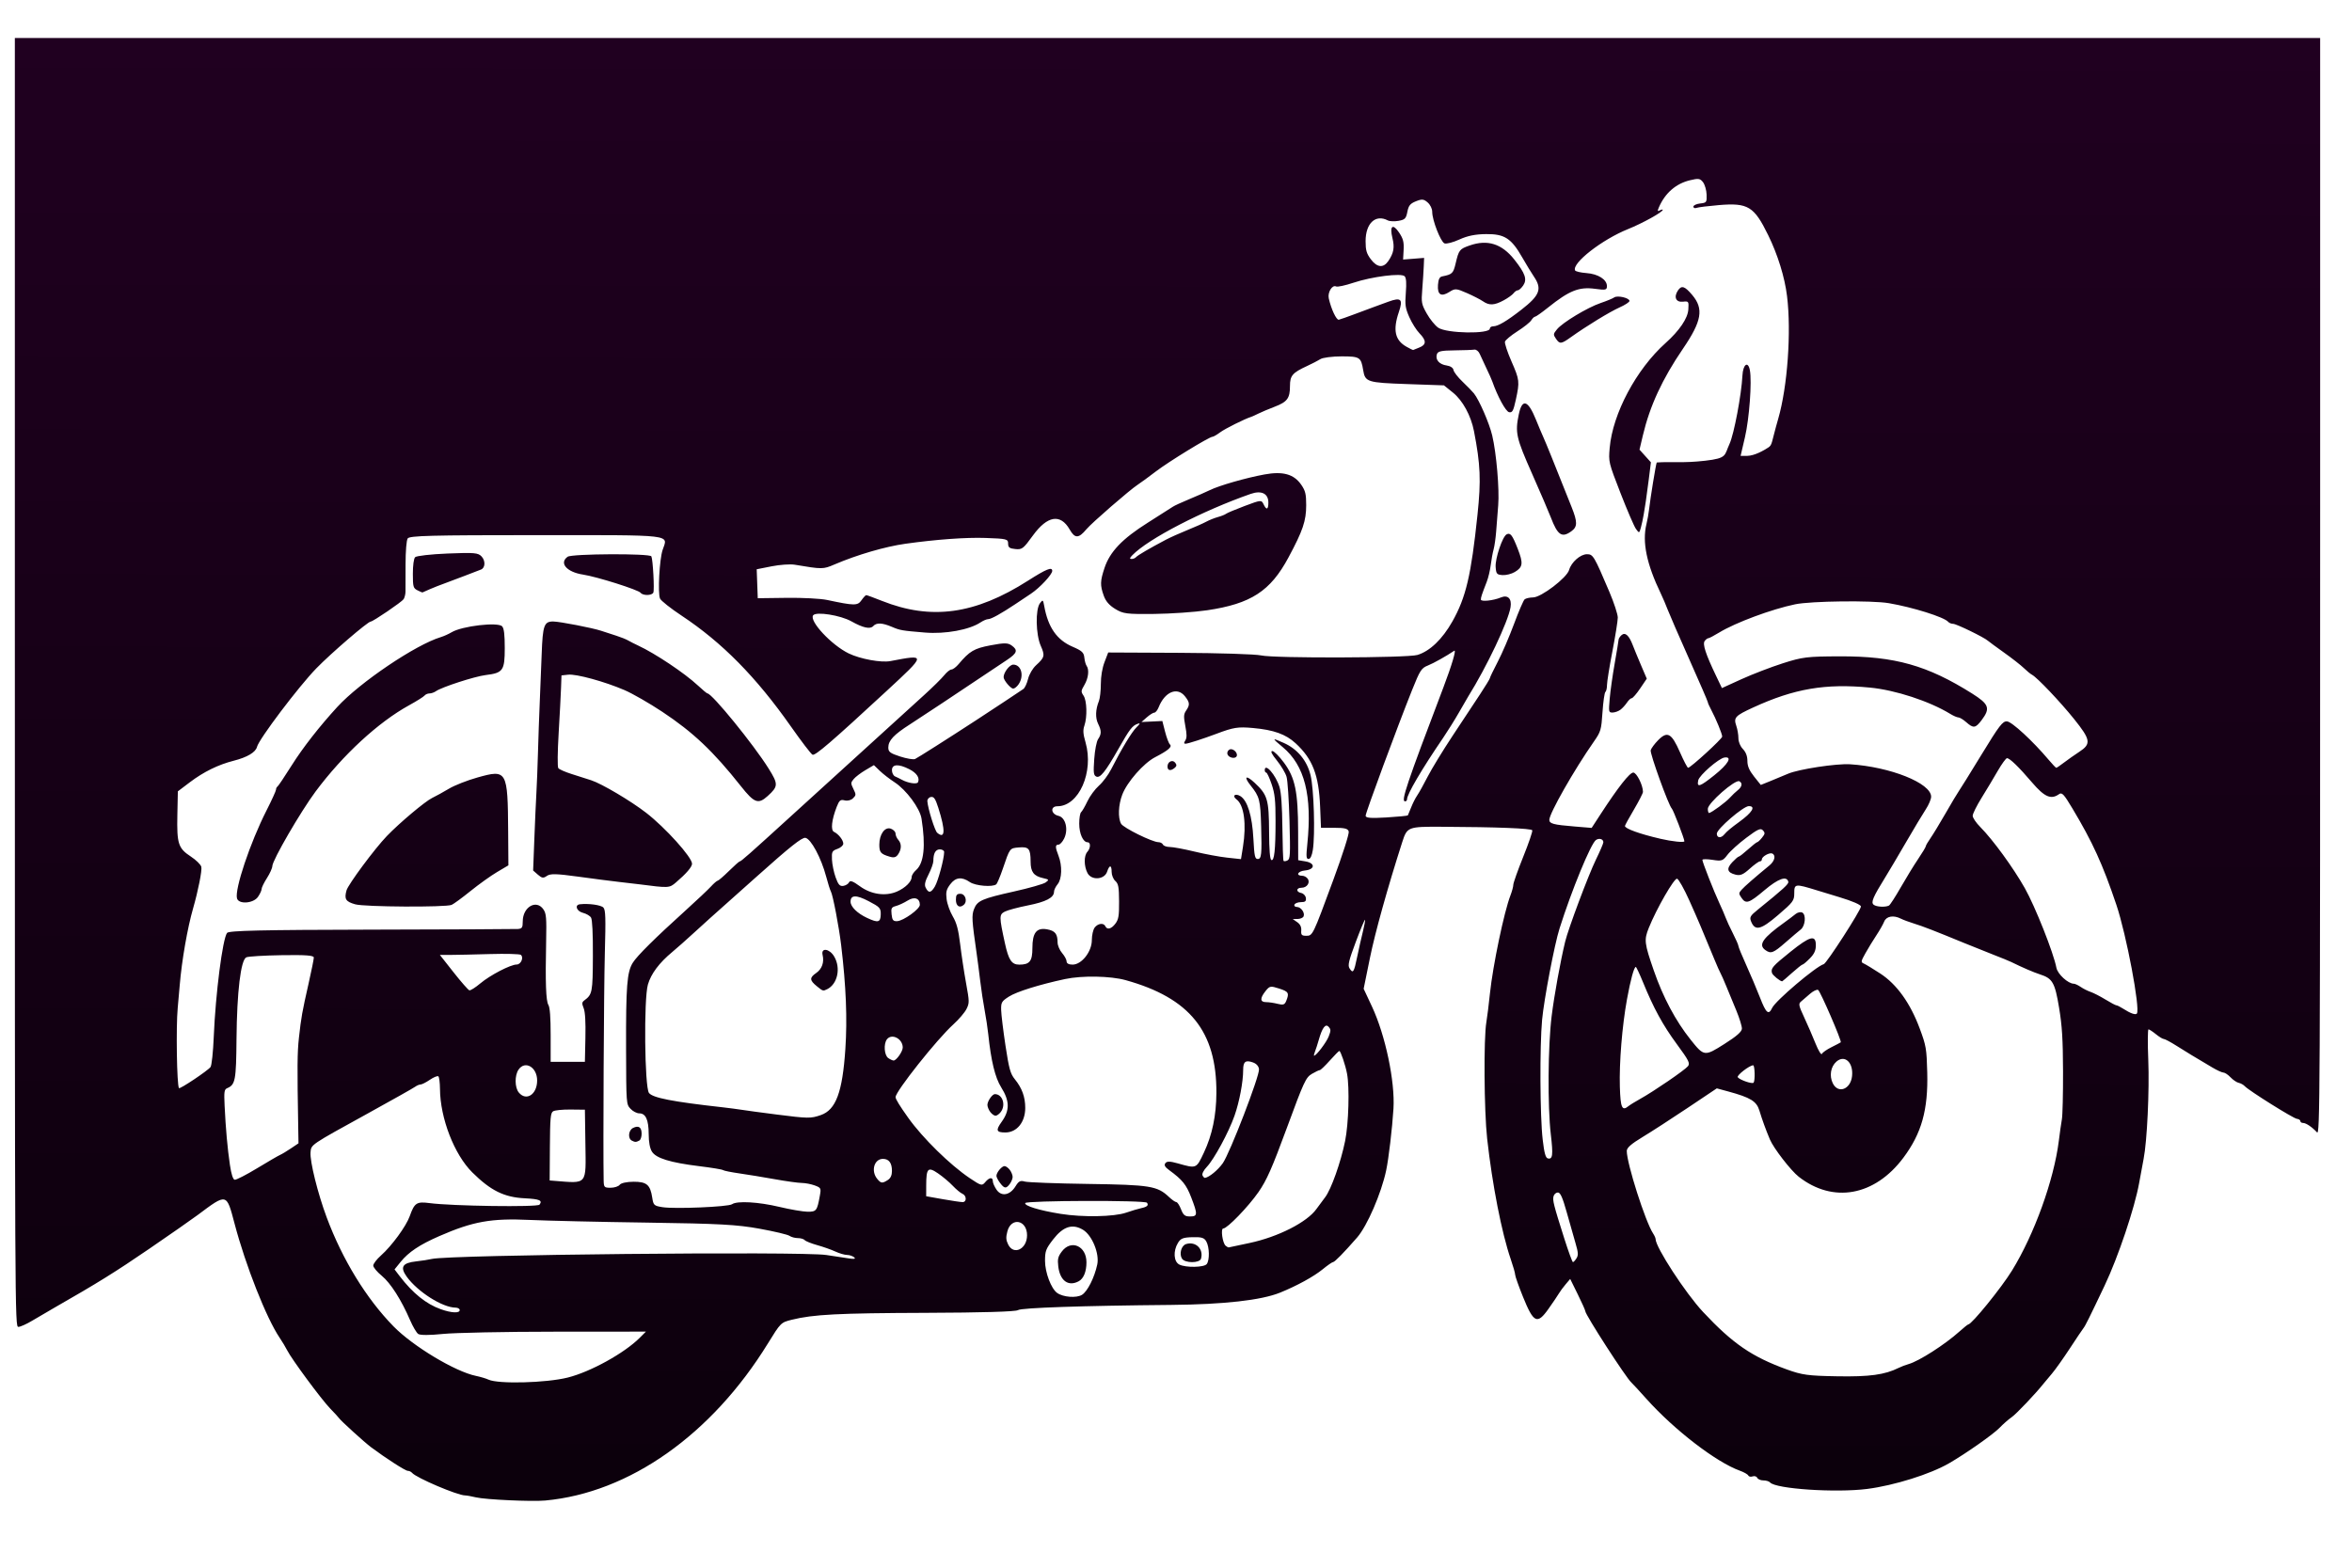 <svg version="1.0" id="svg2" xmlns:rdf="http://www.w3.org/1999/02/22-rdf-syntax-ns#" xmlns:cc="http://creativecommons.org/ns#" xmlns:dc="http://purl.org/dc/elements/1.1/" xmlns:sodipodi="http://sodipodi.sourceforge.net/DTD/sodipodi-0.dtd" xmlns:inkscape="http://www.inkscape.org/namespaces/inkscape" sodipodi:docname="moto3a.svg" inkscape:version="0.91 r13725" inkscape:export-ydpi="300.01077" inkscape:export-xdpi="300.01077" sodipodi:version="0.32" inkscape:export-filename="D:\digital_images\scans\motorbike_art\maico.png" xmlns:svg="http://www.w3.org/2000/svg" xmlns="http://www.w3.org/2000/svg" xmlns:xlink="http://www.w3.org/1999/xlink" x="0px" y="0px" width="210px" height="140px" viewBox="0 0 210 140" enable-background="new 0 0 210 140" xml:space="preserve" data-global-elvn="enableViewport, disableClick, none, startInvisible, notResponsive, 0, notLoop, 500">
<sodipodi:namedview id="base" inkscape:cy="18.371358" fit-margin-top="0" borderopacity="1.0" fit-margin-left="0" inkscape:zoom="1.5086957" inkscape:cx="36.109522" bordercolor="#666666" showgrid="false" pagecolor="#ffffff" inkscape:window-height="705" inkscape:document-units="px" inkscape:pageshadow="2" inkscape:pageopacity="0.0" inkscape:window-width="1366" fit-margin-bottom="0" inkscape:window-y="-8" inkscape:window-x="-8" fit-margin-right="0" inkscape:current-layer="svg2" inkscape:window-maximized="1">
	</sodipodi:namedview>
<g id="g3534" transform="translate(3.251,2.539)" data-elvn="fadeLongL, in, 200, 4000, linear" class="elvn-layer" xmlns="http://www.w3.org/2000/svg">
	
		<linearGradient id="path1365_1_" gradientUnits="userSpaceOnUse" x1="785.163" y1="136.046" x2="785.435" y2="-70.777" gradientTransform="matrix(-0.808 0 0 -1 735.204 136.462)">
		<stop offset="0" style="stop-color:#200020"></stop>
		<stop offset="1" style="stop-color:#000000"></stop>
	</linearGradient>
	
		<path id="path1365" inkscape:export-ydpi="96" inkscape:export-xdpi="96" inkscape:export-filename="D:\digital_images\scans\motorbike_art\path1392.png" inkscape:connector-curvature="0" sodipodi:nodetypes="sssscsssssssscssscssssssscsscscssssscscsssssssssssssscsssssscsssssscccsssssssssscsscssssssscscscccsscscssssssscsssssscssscssssssssssscssssssssssssssssssscssssscssssscssssssssssssssssssssssssssscssscssssssssssssssssssssssscssscsssssssssscsssssssssssssssssssssssssssssssssssscscssscssssssssssssssssssssscssssssssssscccscssscsscccccscsscsssssccccsscsssssssssssssssssssssscccssssssssssssssssssssssscssssssscssssssssssscscsssssscssscsssscsssssssssssssssssssssssscsssssssssssssssssssssssssscssssssscsssscsccsscssssccsccsscscsscsssscscccsssssssscsssssssssssssscsssccsssssssssssssssssssssssssssssssssssssccssssssscssssscsscsssscssssssscssscssccsssssssccssscccsssssssssssssssscssssssssscsssssssssssssssssssssssssssssssssssssssssssssscssssscsscsscsssssssssssscsssssssssssssssscssssssssssscsssssssssssssssssssssssssscsssssssssssssssscssssccsscsssssscscssscsssssscsscsssscsssssscssssssssscssscsssssscccsccssscssssscssssssssssssssssssssssssssssssssssssssscsssssssscsssssscsssssscscsscsssssssssssssssssssssssscsssscsssssssssssssssssssssssssssssssscscsssssssssssssscsssssssssssssssssssssssscssssccsscsssssssssscsssssscssssssscssssssssszcssssszcsscssscssssssscssssssssssssscsccscscssscsssssssssssssssscssssccsssssscsssssssssssssssscsssssssscssssscccsssssssssssscssssssssssssssssssssssssssssssssss" fill="url(#path1365_1_)" d="
		M45.431,131.463c7.508-0.691,14.865-5.883,19.88-14.027c1.144-1.857,1.162-1.875,2.134-2.117c1.913-0.476,4.128-0.59,11.963-0.617
		c4.992-0.017,8.039-0.105,8.23-0.242c0.292-0.208,5.749-0.395,13.672-0.465c4.707-0.043,8.053-0.418,9.729-1.096
		c1.488-0.602,3.012-1.436,3.803-2.084c0.432-0.354,0.852-0.645,0.93-0.645c0.143,0,0.975-0.85,2.148-2.195
		c0.896-1.027,2.156-3.936,2.591-5.977c0.226-1.063,0.546-3.771,0.655-5.534c0.148-2.417-0.721-6.55-1.916-9.106l-0.746-1.596
		l0.559-2.746c0.463-2.273,1.579-6.279,2.889-10.361c0.435-1.35,0.506-1.377,3.547-1.36c4.933,0.024,7.979,0.145,8.06,0.315
		c0.042,0.092-0.319,1.156-0.808,2.366c-0.486,1.21-0.885,2.332-0.885,2.494c0,0.161-0.115,0.587-0.252,0.944
		c-0.57,1.467-1.572,6.258-1.834,8.757c-0.104,1.001-0.248,2.159-0.32,2.571c-0.25,1.42-0.204,7.93,0.07,10.406
		c0.459,4.12,1.299,8.42,2.105,10.76c0.215,0.621,0.395,1.248,0.396,1.393c0.004,0.145,0.319,1.033,0.701,1.977
		c0.946,2.338,1.27,2.49,2.272,1.073c0.405-0.573,0.825-1.192,0.933-1.379s0.377-0.554,0.602-0.817l0.406-0.479l0.674,1.369
		c0.373,0.754,0.677,1.436,0.677,1.516c0,0.311,3.649,5.965,4.11,6.364c0.094,0.081,0.703,0.741,1.353,1.468
		c2.487,2.775,6.229,5.652,8.34,6.409c0.36,0.13,0.696,0.321,0.744,0.425s0.224,0.141,0.392,0.082
		c0.166-0.059,0.352-0.001,0.41,0.127c0.061,0.129,0.307,0.232,0.549,0.232s0.51,0.08,0.594,0.18
		c0.494,0.58,5.875,0.939,8.677,0.581c2.419-0.312,5.63-1.317,7.315-2.296c1.518-0.878,3.963-2.598,4.502-3.164
		c0.312-0.325,0.793-0.75,1.075-0.943c0.418-0.287,2.147-2.109,2.878-3.031c0.096-0.119,0.422-0.51,0.723-0.864
		c0.304-0.356,1.021-1.369,1.597-2.248c0.576-0.882,1.124-1.697,1.22-1.816c0.164-0.204,0.518-0.916,1.891-3.806
		c1.203-2.532,2.68-6.923,3.08-9.16c0.138-0.768,0.315-1.729,0.397-2.143c0.312-1.582,0.526-6.143,0.417-8.84
		c-0.061-1.502-0.052-2.731,0.021-2.73c0.072,0.001,0.367,0.193,0.658,0.429c0.289,0.235,0.604,0.429,0.702,0.429
		c0.099,0,0.621,0.278,1.162,0.621c0.938,0.594,1.476,0.918,3.188,1.932c0.414,0.246,0.856,0.447,0.981,0.447
		c0.126,0,0.412,0.19,0.636,0.426c0.225,0.234,0.553,0.457,0.729,0.492c0.178,0.037,0.42,0.17,0.539,0.299
		c0.376,0.402,4.336,2.883,4.655,2.914c0.168,0.018,0.306,0.106,0.306,0.199c0,0.094,0.108,0.17,0.243,0.17
		c0.265,0,0.797,0.357,1.242,0.836c0.27,0.287,0.283-2.418,0.283-56.191V0.856H100.99H-1.925v50.068
		c0,64.574,0.002,65.031,0.317,65.031c0.174,0,0.735-0.25,1.247-0.56c0.511-0.307,1.399-0.827,1.974-1.155
		c3.836-2.193,5.449-3.195,8.442-5.244c1.857-1.271,3.811-2.633,4.342-3.029c2.627-1.963,2.571-1.977,3.297,0.775
		c0.988,3.744,2.842,8.438,4.019,10.178c0.239,0.354,0.543,0.861,0.677,1.127c0.387,0.775,3.044,4.375,3.831,5.189
		c0.396,0.407,0.756,0.801,0.8,0.87c0.14,0.224,2.261,2.148,2.858,2.597c1.317,0.983,3.064,2.108,3.279,2.108
		c0.127,0,0.299,0.081,0.383,0.181c0.378,0.447,4.061,2.015,4.736,2.015c0.133,0,0.571,0.079,0.975,0.175
		C40.098,131.384,44.245,131.574,45.431,131.463L45.431,131.463z M40.366,120.668c-0.221-0.104-0.728-0.254-1.125-0.336
		c-1.845-0.377-5.627-2.65-7.36-4.424c-2.43-2.488-4.552-5.949-5.962-9.726c-0.797-2.133-1.512-5.014-1.443-5.813
		c0.062-0.707-0.076-0.614,5.175-3.508c2.135-1.178,4.007-2.231,4.16-2.345c0.153-0.112,0.373-0.205,0.489-0.205
		c0.115,0,0.489-0.188,0.83-0.421c0.341-0.232,0.683-0.371,0.758-0.309c0.076,0.062,0.14,0.563,0.145,1.117
		c0.018,2.621,1.271,5.862,2.884,7.461c1.647,1.631,2.842,2.223,4.685,2.315c1.332,0.068,1.605,0.187,1.318,0.568
		c-0.177,0.235-7.816,0.128-9.825-0.14c-1.146-0.151-1.339-0.022-1.762,1.166c-0.321,0.904-1.605,2.658-2.577,3.521
		c-0.374,0.331-0.68,0.732-0.68,0.893c0,0.158,0.344,0.571,0.765,0.915c0.783,0.644,1.743,2.15,2.528,3.97
		c0.243,0.563,0.566,1.11,0.718,1.22c0.17,0.122,1.023,0.122,2.194,0.001c1.054-0.109,5.566-0.201,10.028-0.203l8.112-0.006
		l-0.554,0.554c-1.377,1.375-4.387,3.038-6.423,3.548C45.528,120.963,41.244,121.074,40.366,120.668L40.366,120.668L40.366,120.668z
		 M156.285,119.756c-3.123-1.133-4.832-2.307-7.475-5.131c-1.568-1.678-4.24-5.781-4.24-6.512c0-0.088-0.101-0.313-0.222-0.498
		c-0.694-1.06-2.349-6.242-2.351-7.369c-0.002-0.281,0.386-0.623,1.404-1.24c0.774-0.467,2.584-1.637,4.021-2.6l2.613-1.75
		l1.004,0.272c2.017,0.549,2.548,0.875,2.803,1.722c0.242,0.803,0.568,1.698,0.932,2.563c0.336,0.797,1.869,2.78,2.578,3.336
		c3.064,2.397,6.787,1.723,9.344-1.701c1.627-2.178,2.215-4.276,2.129-7.608c-0.055-2.129-0.099-2.388-0.67-3.926
		c-0.842-2.269-2.047-3.951-3.521-4.912c-0.646-0.423-1.308-0.822-1.472-0.894c-0.276-0.119-0.266-0.188,0.15-0.931
		c0.246-0.439,0.682-1.153,0.969-1.586c0.287-0.432,0.603-0.985,0.7-1.231c0.194-0.481,0.831-0.595,1.487-0.261
		c0.203,0.104,0.73,0.302,1.174,0.438c0.809,0.249,1.823,0.644,4.502,1.746c0.797,0.326,1.99,0.806,2.654,1.063
		c0.663,0.257,1.352,0.537,1.527,0.625c1.012,0.498,2.008,0.927,2.571,1.107c1.119,0.36,1.328,0.727,1.701,2.977
		c0.267,1.603,0.343,2.811,0.353,5.678c0.006,2.004-0.039,3.932-0.103,4.285s-0.187,1.222-0.274,1.929
		c-0.443,3.513-2.187,8.341-4.177,11.574c-0.954,1.552-3.604,4.817-3.909,4.817c-0.047,0-0.404,0.287-0.793,0.637
		c-1.287,1.156-3.604,2.642-4.535,2.904c-0.267,0.075-0.664,0.227-0.885,0.338c-1.236,0.615-2.601,0.803-5.468,0.752
		C158.175,120.324,157.66,120.254,156.285,119.756L156.285,119.756L156.285,119.756z M36.106,114.379
		c-1.304-0.463-2.503-1.428-3.673-2.957l-0.457-0.598l0.537-0.664c0.708-0.879,1.704-1.543,3.448-2.306
		c3.027-1.321,4.646-1.61,8.104-1.448c1.548,0.071,6.251,0.18,10.453,0.238c6.463,0.094,8.007,0.176,10.039,0.544
		c1.32,0.24,2.527,0.525,2.683,0.638c0.156,0.109,0.49,0.201,0.743,0.201c0.254,0,0.53,0.08,0.614,0.18
		c0.084,0.099,0.587,0.301,1.117,0.449c0.531,0.147,1.257,0.403,1.614,0.568c0.357,0.166,0.827,0.305,1.045,0.307
		c0.218,0,0.505,0.097,0.638,0.211c0.167,0.146,0.021,0.176-0.482,0.097c-0.398-0.063-1.303-0.199-2.01-0.304
		c-2.306-0.336-33.699-0.021-35.217,0.354c-0.265,0.065-0.895,0.164-1.398,0.218c-1.226,0.133-1.457,0.508-0.841,1.364
		c0.972,1.351,3.199,2.763,4.37,2.767c0.199,0.002,0.362,0.1,0.362,0.217C37.793,114.752,37.062,114.719,36.106,114.379
		L36.106,114.379L36.106,114.379z M91.138,112.925c-0.537-0.384-1.083-1.827-1.083-2.866c0-0.875,0.074-1.072,0.724-1.914
		c0.897-1.16,1.722-1.427,2.667-0.859c0.809,0.486,1.482,2.127,1.272,3.103c-0.252,1.172-0.879,2.414-1.367,2.707
		C92.849,113.397,91.674,113.307,91.138,112.925L91.138,112.925z M93.06,111.883c0.442-0.238,0.694-0.854,0.694-1.699
		c0-1.457-1.374-2.059-2.197-0.962c-0.345,0.459-0.398,0.683-0.319,1.339C91.391,111.838,92.135,112.379,93.06,111.883
		L93.06,111.883z M102.046,110.39c-0.505-0.256-0.564-1.208-0.12-1.938c0.243-0.399,0.463-0.485,1.299-0.506
		c0.824-0.021,1.048,0.051,1.235,0.392c0.279,0.508,0.3,1.653,0.035,2.006C104.264,110.651,102.624,110.682,102.046,110.39
		L102.046,110.39z M103.983,109.862c0.249-0.863-0.477-1.57-1.334-1.301c-0.426,0.135-0.633,0.869-0.366,1.299
		C102.544,110.278,103.863,110.28,103.983,109.862L103.983,109.862z M136.423,108.08c-0.963-3.035-1.065-3.438-0.961-3.799
		c0.052-0.18,0.226-0.326,0.386-0.326c0.219,0,0.417,0.445,0.788,1.769c0.271,0.974,0.628,2.22,0.788,2.771
		c0.243,0.832,0.258,1.058,0.082,1.338c-0.115,0.187-0.259,0.34-0.316,0.34C137.133,110.17,136.788,109.229,136.423,108.08
		L136.423,108.08z M86.764,108.598c-0.196-0.396-0.21-0.637-0.072-1.165c0.342-1.308,1.758-1.03,1.758,0.343
		C88.449,109.01,87.254,109.594,86.764,108.598L86.764,108.598z M106.18,108.709c-0.278-0.238-0.459-1.539-0.212-1.539
		c0.357,0,2.229-1.936,3.141-3.246c0.739-1.064,1.206-2.121,2.547-5.76c1.508-4.101,1.686-4.482,2.215-4.797
		c0.317-0.188,0.639-0.34,0.713-0.34c0.076,0,0.479-0.387,0.899-0.857c0.421-0.471,0.802-0.857,0.849-0.857
		c0.115,0,0.545,1.26,0.689,2.036c0.233,1.237,0.143,4.447-0.171,5.999c-0.383,1.898-1.25,4.34-1.787,5.035
		c-0.228,0.295-0.573,0.763-0.771,1.04c-0.838,1.185-3.432,2.503-5.983,3.042c-0.974,0.207-1.805,0.383-1.851,0.393
		C106.415,108.869,106.29,108.801,106.18,108.709L106.18,108.709z M102.198,105.455c-0.137-0.354-0.326-0.643-0.421-0.643
		c-0.095,0-0.388-0.205-0.651-0.453c-1.039-0.986-1.674-1.09-7.194-1.168c-2.866-0.039-5.425-0.137-5.688-0.213
		c-0.392-0.115-0.541-0.039-0.82,0.418c-0.492,0.805-1.25,0.949-1.688,0.325c-0.188-0.271-0.342-0.616-0.342-0.771
		c0-0.392-0.319-0.353-0.679,0.082c-0.287,0.346-0.359,0.328-1.38-0.357c-1.759-1.182-4.202-3.577-5.493-5.389
		c-0.761-1.068-1.132-1.672-1.132-1.846c0-0.517,3.695-5.17,5.159-6.496c0.495-0.449,1.023-1.068,1.176-1.38
		c0.264-0.534,0.262-0.647-0.042-2.317c-0.176-0.967-0.412-2.527-0.525-3.471c-0.155-1.291-0.318-1.902-0.662-2.482
		c-0.25-0.422-0.497-1.114-0.548-1.537c-0.078-0.637-0.022-0.865,0.32-1.32c0.478-0.637,1.032-0.701,1.755-0.203
		c0.491,0.34,2.029,0.469,2.356,0.2c0.086-0.071,0.345-0.682,0.575-1.356c0.65-1.909,0.617-1.864,1.452-1.938
		c0.884-0.076,1.038,0.112,1.042,1.271c0.003,0.914,0.275,1.278,1.096,1.465c0.56,0.127,0.574,0.15,0.249,0.389
		c-0.19,0.141-1.456,0.502-2.813,0.805c-2.881,0.644-3.294,0.824-3.585,1.578c-0.219,0.564-0.193,0.997,0.238,3.986
		c0.085,0.59,0.229,1.693,0.319,2.453c0.091,0.76,0.265,1.917,0.389,2.572c0.123,0.652,0.269,1.623,0.325,2.151
		c0.25,2.394,0.613,3.888,1.151,4.745c0.77,1.229,0.782,2.064,0.045,3.091c-0.545,0.759-0.479,0.949,0.329,0.949
		c1.03,0,1.778-0.922,1.778-2.192c0-0.979-0.288-1.771-0.928-2.56c-0.4-0.492-0.521-0.929-0.836-3
		c-0.202-1.334-0.376-2.763-0.387-3.176c-0.018-0.687,0.042-0.789,0.7-1.21c0.687-0.438,2.715-1.071,5.007-1.563
		c1.521-0.324,4.051-0.279,5.404,0.096c5.734,1.595,8.137,4.58,8.107,10.078c-0.012,2.027-0.372,3.748-1.116,5.326
		c-0.683,1.447-0.65,1.436-2.328,0.961c-0.69-0.195-0.976-0.201-1.11-0.021c-0.135,0.18-0.047,0.341,0.344,0.627
		c1.169,0.854,1.523,1.293,1.958,2.42c0.593,1.537,0.582,1.713-0.098,1.713C102.547,106.098,102.404,105.983,102.198,105.455
		L102.198,105.455L102.198,105.455z M86.91,103.19c0.139-0.185,0.253-0.467,0.253-0.627s-0.114-0.443-0.253-0.628
		s-0.351-0.337-0.471-0.337c-0.248,0-0.723,0.574-0.723,0.873c0,0.109,0.144,0.393,0.321,0.627
		C86.425,103.616,86.579,103.631,86.91,103.19L86.91,103.19z M86.106,96.762c0.472-0.629,0.151-1.592-0.529-1.592
		c-0.234,0-0.666,0.627-0.666,0.965c0,0.159,0.114,0.441,0.253,0.627c0.139,0.186,0.351,0.338,0.471,0.338
		S85.967,96.948,86.106,96.762L86.106,96.762z M82.796,78.27c0.359-0.307,0.153-0.99-0.299-0.99c-0.319,0-0.399,0.107-0.399,0.531
		C82.098,78.373,82.425,78.589,82.796,78.27z M91.442,105.862c-1.895-0.304-3.256-0.721-3.154-0.964
		c0.096-0.231,10.695-0.261,10.868-0.03c0.171,0.229,0.018,0.373-0.515,0.485c-0.255,0.054-0.862,0.235-1.349,0.403
		C96.212,106.129,93.419,106.18,91.442,105.862z M66.338,105.241c-1.872-0.446-3.781-0.555-4.231-0.237
		c-0.336,0.235-5.127,0.437-6.215,0.261c-0.75-0.121-0.804-0.173-0.908-0.85c-0.176-1.152-0.495-1.424-1.672-1.42
		c-0.601,0.004-1.117,0.115-1.232,0.271c-0.109,0.146-0.473,0.265-0.809,0.265c-0.58,0-0.612-0.037-0.625-0.697
		c-0.056-2.729,0.019-17.06,0.105-20.201c0.089-3.237,0.068-3.906-0.127-4.123c-0.207-0.229-1.305-0.383-2.095-0.295
		c-0.5,0.056-0.303,0.621,0.265,0.764c0.3,0.074,0.627,0.266,0.725,0.424c0.115,0.185,0.174,1.411,0.166,3.422
		c-0.014,3.25-0.05,3.443-0.757,3.969c-0.228,0.171-0.237,0.275-0.066,0.703c0.134,0.334,0.186,1.226,0.155,2.646l-0.046,2.142
		h-1.528h-1.528v-2.377c0-1.593-0.066-2.484-0.201-2.701c-0.222-0.357-0.28-1.998-0.202-5.689c0.043-2.085,0.011-2.471-0.24-2.84
		c-0.632-0.93-1.849-0.225-1.849,1.072c0,0.551-0.063,0.646-0.442,0.673c-0.243,0.017-6.139,0.042-13.101,0.058
		c-9.814,0.021-12.703,0.087-12.857,0.293c-0.401,0.534-1.026,5.407-1.188,9.262c-0.057,1.375-0.185,2.574-0.288,2.715
		c-0.24,0.324-2.735,1.992-2.817,1.884c-0.191-0.257-0.274-5.461-0.113-7.169c0.05-0.53,0.13-1.446,0.18-2.035
		c0.182-2.189,0.689-5.104,1.194-6.855c0.449-1.559,0.813-3.396,0.733-3.705c-0.051-0.201-0.472-0.613-0.934-0.916
		c-1.127-0.738-1.258-1.142-1.206-3.709l0.044-2.115l1.074-0.813c1.235-0.933,2.532-1.569,3.912-1.921
		c1.208-0.306,1.963-0.756,2.081-1.236c0.168-0.69,3.723-5.395,5.298-7.014c1.338-1.374,4.598-4.178,4.857-4.178
		c0.204,0,2.788-1.76,2.938-2.001c0.092-0.147,0.167-0.457,0.167-0.687c0.001-0.23,0.002-1.323,0.005-2.428
		c0.002-1.181,0.08-2.131,0.188-2.304C33.3,45.3,35.249,45.25,44.653,45.25c12.465,0,11.735-0.086,11.258,1.324
		c-0.283,0.836-0.443,3.836-0.232,4.339c0.081,0.191,0.947,0.879,1.927,1.527c3.615,2.394,6.661,5.483,9.766,9.906
		c0.921,1.312,1.785,2.442,1.92,2.511c0.233,0.12,1.674-1.119,6.612-5.685c3.565-3.297,3.564-3.288,0.343-2.674
		c-0.825,0.158-2.692-0.186-3.72-0.684c-1.541-0.747-3.551-2.903-3.174-3.405c0.264-0.352,2.444-0.006,3.415,0.54
		c1.032,0.581,1.679,0.722,1.947,0.425c0.293-0.324,0.797-0.303,1.671,0.068c0.73,0.311,0.882,0.337,2.951,0.508
		c1.814,0.15,3.966-0.244,4.961-0.909c0.239-0.16,0.55-0.291,0.692-0.291c0.255,0,1.157-0.5,2.411-1.337
		c0.354-0.236,0.982-0.655,1.396-0.932c0.797-0.533,1.901-1.717,1.901-2.039c0-0.383-0.524-0.171-2.169,0.878
		c-4.719,3.01-8.632,3.551-13.036,1.801c-0.712-0.283-1.343-0.514-1.401-0.514c-0.058,0-0.25,0.207-0.427,0.459
		c-0.346,0.496-0.626,0.493-3.068-0.027c-0.575-0.123-2.203-0.208-3.618-0.189l-2.573,0.033l-0.048-1.293l-0.047-1.292l1.333-0.264
		c0.734-0.145,1.66-0.209,2.058-0.143c2.487,0.416,2.531,0.415,3.563-0.026c2.013-0.862,4.522-1.593,6.327-1.846
		c2.769-0.387,5.409-0.578,7.156-0.517c1.885,0.066,2.01,0.097,2.01,0.499c0,0.347,0.123,0.441,0.646,0.492
		c0.601,0.059,0.709-0.024,1.564-1.204c1.295-1.784,2.465-1.977,3.287-0.542c0.468,0.818,0.799,0.812,1.499-0.027
		c0.469-0.562,3.875-3.519,4.583-3.978c0.265-0.172,0.989-0.701,1.608-1.176c1.135-0.87,4.778-3.102,5.063-3.102
		c0.084,0,0.392-0.177,0.681-0.394c0.438-0.326,2.18-1.195,2.778-1.386c0.089-0.028,0.379-0.16,0.644-0.292
		c0.266-0.133,0.918-0.407,1.448-0.61c1.129-0.433,1.366-0.753,1.366-1.854c0-0.922,0.222-1.181,1.527-1.782
		c0.441-0.204,0.978-0.48,1.189-0.615c0.212-0.135,1.064-0.245,1.895-0.245c1.623,0,1.735,0.071,1.924,1.227
		c0.175,1.064,0.355,1.122,3.9,1.246l3.313,0.116l0.805,0.648c0.869,0.703,1.605,2.051,1.875,3.438
		c0.58,2.995,0.639,4.375,0.314,7.467c-0.566,5.413-1.031,7.386-2.244,9.535c-0.891,1.58-2.018,2.658-3.121,2.987
		c-0.904,0.27-12.799,0.306-13.951,0.042c-0.486-0.111-3.758-0.216-7.27-0.232l-6.386-0.03l-0.328,0.857
		c-0.204,0.532-0.329,1.273-0.329,1.952c0,0.602-0.078,1.289-0.173,1.527c-0.303,0.752-0.33,1.499-0.074,2.021
		c0.311,0.633,0.312,0.926,0.002,1.381c-0.138,0.204-0.289,0.979-0.345,1.78c-0.084,1.211-0.06,1.438,0.173,1.558
		c0.348,0.177,0.824-0.415,1.998-2.486c0.994-1.753,1.23-2.06,1.715-2.226c0.247-0.085,0.219-0.01-0.118,0.323
		c-0.424,0.418-1.321,1.905-2.268,3.761c-0.25,0.491-0.738,1.143-1.084,1.447c-0.346,0.307-0.808,0.932-1.025,1.393
		c-0.218,0.461-0.472,0.898-0.564,0.975c-0.092,0.076-0.167,0.534-0.167,1.021c0,0.899,0.344,1.664,0.749,1.664
		c0.29,0,0.274,0.524-0.025,0.856c-0.315,0.349-0.308,1.277,0.015,1.894c0.356,0.678,1.515,0.596,1.752-0.125
		c0.207-0.629,0.404-0.615,0.404,0.026c0,0.28,0.147,0.644,0.327,0.804c0.276,0.249,0.328,0.532,0.336,1.829
		c0.008,1.279-0.046,1.607-0.327,1.98c-0.361,0.482-0.739,0.58-0.899,0.234c-0.15-0.324-0.668-0.258-0.954,0.121
		c-0.139,0.186-0.252,0.689-0.252,1.121c0,1.029-0.908,2.186-1.718,2.186c-0.334,0-0.534-0.105-0.534-0.283
		c0-0.154-0.181-0.492-0.402-0.748c-0.221-0.256-0.403-0.684-0.404-0.949c-0.004-0.769-0.225-1.043-0.943-1.172
		c-0.939-0.166-1.306,0.306-1.306,1.679c0,1.17-0.242,1.475-1.171,1.475c-0.683,0-0.954-0.405-1.286-1.928
		c-0.515-2.361-0.516-2.542-0.008-2.806c0.25-0.129,1.178-0.379,2.063-0.555c1.616-0.318,2.332-0.693,2.332-1.22
		c0-0.155,0.145-0.458,0.321-0.671c0.389-0.469,0.426-1.656,0.08-2.542c-0.302-0.772-0.303-0.993-0.003-0.993
		c0.131,0,0.358-0.244,0.504-0.543c0.399-0.813,0.133-1.883-0.504-2.029c-0.676-0.156-0.754-0.856-0.096-0.856
		c1.92,0,3.27-3.062,2.514-5.7c-0.223-0.776-0.244-1.091-0.102-1.507c0.265-0.775,0.222-2.231-0.079-2.674
		c-0.239-0.353-0.233-0.425,0.081-0.957c0.356-0.604,0.442-1.362,0.192-1.707c-0.081-0.112-0.171-0.444-0.201-0.739
		c-0.045-0.448-0.216-0.605-1.05-0.964c-1.403-0.604-2.186-1.726-2.529-3.623c-0.105-0.585-0.128-0.601-0.384-0.26
		c-0.416,0.553-0.373,2.798,0.072,3.801c0.387,0.875,0.349,1.038-0.411,1.731c-0.308,0.28-0.618,0.807-0.72,1.222
		c-0.098,0.401-0.287,0.807-0.419,0.903c-0.23,0.165-2.887,1.922-4.262,2.818c-2.433,1.586-5.188,3.335-5.412,3.437
		c-0.147,0.065-0.744-0.035-1.327-0.223c-0.899-0.291-1.06-0.413-1.06-0.806c0-0.621,0.488-1.144,1.93-2.065
		c1.002-0.642,3.766-2.476,8.672-5.758c0.907-0.607,0.991-0.873,0.408-1.29c-0.34-0.242-0.651-0.244-1.88-0.012
		c-1.465,0.276-1.874,0.517-2.851,1.677c-0.224,0.266-0.512,0.482-0.641,0.482c-0.128,0-0.419,0.231-0.645,0.513
		c-0.226,0.282-1.026,1.072-1.778,1.754c-2.238,2.031-5.221,4.746-11.659,10.608c-4.048,3.688-4.702,4.267-4.828,4.267
		c-0.05,0-0.482,0.385-0.961,0.856s-0.928,0.857-0.998,0.86c-0.07,0.002-0.345,0.239-0.61,0.528
		c-0.266,0.288-1.259,1.227-2.208,2.084c-2.789,2.521-4.375,4.094-4.763,4.717c-0.52,0.837-0.617,2.082-0.601,7.672
		c0.014,4.943,0.016,4.961,0.395,5.369c0.208,0.227,0.562,0.41,0.786,0.41c0.573,0,0.833,0.574,0.839,1.852
		c0.003,0.723,0.102,1.26,0.287,1.562c0.361,0.592,1.643,0.985,4.215,1.302c1.103,0.135,2.061,0.292,2.131,0.35
		c0.07,0.059,0.724,0.19,1.453,0.295c0.729,0.104,2.158,0.338,3.176,0.521c1.017,0.183,2.102,0.332,2.412,0.334
		s0.826,0.103,1.148,0.22c0.56,0.209,0.58,0.248,0.461,0.909c-0.246,1.365-0.306,1.443-1.104,1.44
		C68.443,105.666,67.312,105.474,66.338,105.241L66.338,105.241z M53.836,99.313c0.11-0.059,0.201-0.33,0.201-0.602
		c0-0.586-0.265-0.768-0.764-0.521c-0.416,0.206-0.486,0.939-0.107,1.134C53.45,99.471,53.546,99.469,53.836,99.313L53.836,99.313z
		 M37.072,78.27c0.178-0.074,0.938-0.631,1.688-1.236c0.751-0.606,1.819-1.371,2.374-1.698l1.008-0.597l-0.021-3.016
		c-0.038-5.463-0.1-5.572-2.747-4.828c-0.9,0.252-2.04,0.7-2.533,0.996c-0.493,0.295-1.172,0.67-1.509,0.832
		c-0.629,0.305-2.91,2.223-4.041,3.398c-1.088,1.131-3.453,4.317-3.603,4.856c-0.215,0.773-0.074,1,0.774,1.242
		C29.286,78.457,36.528,78.496,37.072,78.27L37.072,78.27z M19.778,77.56c0.18-0.259,0.328-0.575,0.328-0.704
		c0-0.13,0.214-0.57,0.476-0.979c0.262-0.408,0.479-0.893,0.483-1.074c0.01-0.527,2.522-4.857,3.858-6.654
		c2.434-3.27,5.606-6.196,8.351-7.704c0.673-0.37,1.294-0.759,1.378-0.865c0.083-0.106,0.284-0.192,0.444-0.192
		s0.417-0.089,0.571-0.198c0.519-0.368,3.469-1.325,4.45-1.444c1.546-0.188,1.699-0.403,1.699-2.408
		c0-1.209-0.065-1.756-0.233-1.941c-0.368-0.407-3.579-0.033-4.51,0.526c-0.266,0.159-0.7,0.354-0.965,0.434
		c-2.24,0.673-7.225,4.037-9.243,6.236c-1.592,1.736-3.088,3.651-4.065,5.207c-0.636,1.01-1.212,1.869-1.281,1.908
		c-0.069,0.039-0.125,0.158-0.125,0.265c0,0.107-0.386,0.952-0.857,1.88c-1.453,2.859-2.856,7.045-2.627,7.841
		C18.066,78.237,19.369,78.145,19.778,77.56L19.778,77.56z M57.101,76.267c0.919-0.784,1.438-1.388,1.438-1.671
		c0-0.577-2.381-3.221-4.097-4.549c-1.372-1.063-3.981-2.607-4.909-2.906c-0.398-0.129-1.189-0.381-1.757-0.561
		c-0.569-0.18-1.099-0.414-1.177-0.52c-0.085-0.112-0.072-1.416,0.032-3.165c0.097-1.636,0.193-3.456,0.213-4.045l0.037-1.071
		l0.6-0.066c0.721-0.08,3.254,0.614,5.028,1.377c0.708,0.304,2.22,1.172,3.362,1.929c2.772,1.839,4.564,3.535,7.035,6.657
		c1.193,1.507,1.545,1.636,2.389,0.87c0.946-0.859,0.953-1.055,0.084-2.446c-1.334-2.139-5.059-6.714-5.466-6.714
		c-0.05,0-0.434-0.319-0.853-0.71c-1.185-1.104-3.817-2.863-5.345-3.571c-0.309-0.144-0.708-0.346-0.884-0.45
		c-0.177-0.104-0.647-0.292-1.045-0.419c-0.398-0.126-1.012-0.327-1.364-0.444c-0.763-0.256-3.69-0.823-4.273-0.829
		c-0.818-0.008-0.942,0.338-1.035,2.889c-0.048,1.296-0.127,3.273-0.176,4.393c-0.049,1.12-0.12,3.096-0.155,4.393
		c-0.037,1.296-0.1,2.936-0.142,3.644c-0.042,0.707-0.124,2.553-0.183,4.102l-0.108,2.816l0.428,0.375
		c0.358,0.313,0.49,0.33,0.801,0.107c0.3-0.213,0.843-0.201,2.767,0.063c1.317,0.183,2.974,0.396,3.681,0.476
		c0.708,0.08,1.503,0.174,1.769,0.207C56.472,76.774,56.508,76.772,57.101,76.267L57.101,76.267z M87.699,58.565
		c0.511-0.753,0.238-1.751-0.481-1.751c-0.325,0-0.861,0.697-0.861,1.119c0,0.276,0.627,1.023,0.859,1.023
		C87.336,58.956,87.553,58.78,87.699,58.565z M104.529,51.96c3.911-0.58,5.645-1.704,7.258-4.708
		c1.291-2.404,1.586-3.276,1.586-4.675c0-0.993-0.07-1.287-0.441-1.825c-0.654-0.95-1.637-1.224-3.291-0.919
		c-1.658,0.305-4.02,0.983-4.87,1.398c-0.354,0.172-1.187,0.539-1.849,0.813c-0.664,0.274-1.315,0.574-1.448,0.666
		c-0.132,0.091-1.146,0.736-2.251,1.434c-2.276,1.436-3.375,2.586-3.857,4.036c-0.391,1.177-0.401,1.549-0.068,2.478
		c0.178,0.498,0.489,0.857,1.028,1.186c0.706,0.432,1.004,0.47,3.483,0.444C101.298,52.271,103.422,52.124,104.529,51.96
		L104.529,51.96z M97.855,47.04c1.408-1.457,6.271-3.975,10.563-5.472c0.963-0.336,1.578-0.032,1.578,0.778
		c0,0.64-0.172,0.695-0.433,0.139c-0.182-0.388-0.235-0.383-1.687,0.163c-0.824,0.31-1.571,0.624-1.659,0.697
		c-0.089,0.074-0.415,0.204-0.726,0.289c-0.309,0.085-0.778,0.273-1.045,0.418c-0.266,0.145-1.024,0.481-1.688,0.749
		s-1.531,0.657-1.93,0.868c-1.433,0.756-2.495,1.377-2.645,1.545c-0.084,0.095-0.265,0.169-0.402,0.165
		C97.587,47.374,97.603,47.301,97.855,47.04L97.855,47.04z M55.081,50.384c0.111-0.238-0.035-2.939-0.174-3.239
		c-0.125-0.27-7.094-0.237-7.476,0.035c-0.786,0.561-0.085,1.371,1.377,1.594c1.233,0.188,4.938,1.359,5.138,1.625
		C54.15,50.667,54.955,50.656,55.081,50.384L55.081,50.384L55.081,50.384z M35.14,50.073c0.354-0.153,0.933-0.381,1.287-0.506
		s1.186-0.439,1.849-0.697c0.663-0.257,1.298-0.502,1.411-0.543c0.39-0.142,0.425-0.779,0.064-1.168
		c-0.31-0.334-0.639-0.363-3.042-0.266c-1.482,0.06-2.785,0.208-2.896,0.328c-0.12,0.13-0.201,0.73-0.201,1.483
		c0,1.161,0.034,1.282,0.413,1.474c0.227,0.115,0.426,0.201,0.442,0.192C34.484,50.359,34.786,50.227,35.14,50.073L35.14,50.073z
		 M80.931,104.553l-1.487-0.264l0.002-0.971c0.004-1.535,0.155-1.688,1.059-1.068c0.419,0.287,1.01,0.783,1.312,1.104
		c0.302,0.319,0.688,0.641,0.857,0.712c0.386,0.162,0.405,0.742,0.026,0.746C82.545,104.815,81.749,104.698,80.931,104.553
		L80.931,104.553z M75.074,102.742c-0.584-0.705-0.275-1.789,0.51-1.789c0.534,0,0.804,0.363,0.804,1.082
		c0,0.377-0.122,0.646-0.362,0.8C75.524,103.158,75.41,103.147,75.074,102.742L75.074,102.742z M46.273,102.916l-0.447-0.035
		l0.02-3.002c0.017-2.568,0.058-3.027,0.287-3.174c0.146-0.096,0.846-0.166,1.553-0.158l1.286,0.014l0.045,3.059
		C49.07,103.328,49.217,103.151,46.273,102.916L46.273,102.916z M17.277,101.489c-0.218-1.473-0.375-3.229-0.474-5.289
		c-0.06-1.252-0.03-1.448,0.229-1.56c0.73-0.31,0.802-0.687,0.834-4.403c0.037-4.213,0.378-7.052,0.877-7.285
		c0.173-0.08,1.6-0.166,3.17-0.19c2.132-0.034,2.855,0.021,2.855,0.211c0,0.142-0.21,1.185-0.466,2.315
		c-0.583,2.58-0.657,2.996-0.863,4.847c-0.148,1.33-0.158,2.584-0.063,8.035l0.024,1.393l-0.675,0.453
		c-0.371,0.25-0.806,0.513-0.965,0.58c-0.159,0.069-1.085,0.606-2.058,1.196s-1.875,1.052-2.003,1.025
		C17.551,102.789,17.398,102.308,17.277,101.489L17.277,101.489z M104.115,102.428c-0.063-0.137,0.104-0.466,0.383-0.756
		c0.648-0.676,1.957-3.094,2.477-4.576c0.436-1.244,0.771-3.021,0.771-4.088c0-0.744,0.215-0.905,0.885-0.664
		c0.301,0.109,0.5,0.334,0.529,0.602c0.063,0.582-2.606,7.517-3.237,8.4c-0.435,0.611-1.204,1.244-1.585,1.305
		C104.277,102.66,104.176,102.56,104.115,102.428L104.115,102.428z M134.49,99.237c-0.244-2.047-0.273-8.34-0.053-10.711
		c0.171-1.824,1.107-6.734,1.555-8.143c1.084-3.43,2.801-7.6,3.254-7.907c0.289-0.198,0.66-0.085,0.66,0.204
		c0,0.104-0.297,0.795-0.658,1.535c-0.674,1.379-2.479,6.191-2.754,7.346c-0.438,1.822-0.965,4.735-1.205,6.643
		c-0.33,2.619-0.369,8.057-0.075,10.556c0.219,1.86,0.169,2.262-0.269,2.149C134.747,100.858,134.629,100.428,134.49,99.237
		L134.49,99.237z M66.095,96.992c-1.371-0.176-2.782-0.364-3.136-0.424c-0.354-0.057-1.113-0.156-1.688-0.221
		c-4.48-0.5-6.25-0.845-6.579-1.283c-0.39-0.519-0.468-8.376-0.096-9.674c0.276-0.965,1.016-1.952,2.183-2.918
		c0.392-0.324,1.262-1.096,1.936-1.715c0.673-0.619,1.337-1.221,1.476-1.34c0.139-0.117,2.007-1.785,4.153-3.705
		c2.93-2.623,4.003-3.477,4.313-3.43c0.495,0.078,1.42,1.803,1.86,3.471c0.158,0.602,0.345,1.191,0.415,1.313
		c0.179,0.313,0.727,3.168,0.922,4.816c0.438,3.676,0.554,6.563,0.373,9.261c-0.258,3.858-0.842,5.429-2.193,5.899
		C69.14,97.354,68.911,97.35,66.095,96.992L66.095,96.992z M70.597,85.803c0.935-0.455,1.245-1.889,0.631-2.926
		c-0.417-0.707-1.193-0.809-1.033-0.137c0.157,0.658-0.056,1.258-0.574,1.614c-0.604,0.416-0.594,0.648,0.051,1.173
		C70.231,85.982,70.231,85.982,70.597,85.803L70.597,85.803z M141.379,94.522c-0.064-2.152,0.202-5.432,0.636-7.818
		c0.313-1.727,0.631-2.893,0.788-2.893c0.046,0,0.33,0.604,0.631,1.339c0.96,2.351,1.787,3.867,3.041,5.569
		c1.062,1.443,1.188,1.699,0.983,1.959c-0.271,0.341-3.055,2.248-4.256,2.914c-0.442,0.246-0.914,0.535-1.047,0.645
		C141.576,96.712,141.436,96.407,141.379,94.522L141.379,94.522z M43.072,95.028c-0.367-0.442-0.381-1.52-0.028-2.041
		c0.582-0.854,1.664-0.229,1.664,0.965C44.708,95.196,43.74,95.832,43.072,95.028L43.072,95.028z M160.393,94.205
		c-0.329-0.672-0.192-1.487,0.322-1.938c0.741-0.647,1.526,0.079,1.396,1.293C161.986,94.748,160.868,95.166,160.393,94.205
		L160.393,94.205z M151.906,93.664c-0.123-0.158,1.049-1.068,1.377-1.068c0.146,0,0.182,1.361,0.039,1.55
		C153.212,94.291,152.104,93.914,151.906,93.664L151.906,93.664L151.906,93.664z M76.053,91.946
		c-0.353-0.252-0.424-1.256-0.118-1.664c0.427-0.567,1.416-0.063,1.416,0.724c0,0.356-0.565,1.163-0.815,1.163
		C76.441,92.166,76.224,92.067,76.053,91.946L76.053,91.946z M157.835,88.311c-0.48-1.029-0.518-1.205-0.297-1.393
		c0.141-0.118,0.5-0.428,0.799-0.689c0.297-0.262,0.633-0.426,0.742-0.365c0.197,0.106,2.131,4.576,2.024,4.678
		c-0.03,0.027-0.397,0.222-0.815,0.429c-0.42,0.206-0.812,0.479-0.869,0.606c-0.059,0.127-0.314-0.291-0.57-0.928
		C158.594,90.011,158.139,88.959,157.835,88.311L157.835,88.311z M147.695,90.306c-1.337-1.675-2.463-3.79-3.285-6.173
		c-0.846-2.443-0.879-2.734-0.449-3.805c0.688-1.713,2.27-4.463,2.527-4.396c0.137,0.035,0.625,0.902,1.086,1.928
		c0.768,1.709,1.108,2.514,2.26,5.31c0.218,0.53,0.453,1.061,0.522,1.178c0.07,0.119,0.306,0.647,0.523,1.181
		c0.219,0.528,0.624,1.514,0.901,2.184c0.277,0.672,0.5,1.395,0.496,1.607c-0.007,0.272-0.463,0.676-1.568,1.375
		C148.939,91.816,148.895,91.811,147.695,90.306L147.695,90.306L147.695,90.306z M114.16,91.366c0.082-0.207,0.229-0.664,0.33-1.02
		c0.313-1.107,0.603-1.497,0.883-1.188c0.211,0.233,0.213,0.34,0.01,0.862c-0.201,0.521-1.109,1.718-1.301,1.718
		C114.042,91.741,114.077,91.571,114.16,91.366L114.16,91.366z M186.313,87.539c-0.257-0.164-0.524-0.299-0.598-0.299
		s-0.517-0.233-0.983-0.52c-0.469-0.286-1.063-0.59-1.32-0.677s-0.654-0.285-0.883-0.443c-0.227-0.157-0.506-0.287-0.619-0.289
		c-0.511-0.002-1.447-0.862-1.554-1.426c-0.248-1.319-1.899-5.479-2.821-7.111c-1.047-1.85-2.849-4.321-3.976-5.458
		c-0.374-0.376-0.679-0.826-0.678-1.005c0-0.176,0.358-0.897,0.797-1.604c0.438-0.709,1.092-1.793,1.446-2.412
		c0.357-0.618,0.728-1.125,0.82-1.125c0.248,0,1.037,0.764,2.252,2.184c1.104,1.289,1.683,1.537,2.396,1.029
		c0.259-0.186,0.43-0.003,1.188,1.266c1.808,3.018,2.707,4.992,3.93,8.614c0.893,2.649,2.146,9.292,1.832,9.711
		C187.43,88.123,186.971,87.962,186.313,87.539L186.313,87.539z M153.89,86.544c-0.286-0.736-0.836-2.036-1.223-2.89
		c-0.387-0.853-0.702-1.623-0.703-1.714c0-0.092-0.223-0.6-0.493-1.129c-0.271-0.53-0.56-1.157-0.644-1.393
		c-0.084-0.236-0.334-0.814-0.555-1.286c-0.484-1.03-1.525-3.682-1.525-3.881c0-0.078,0.402-0.079,0.896-0.004
		c0.83,0.132,0.929,0.099,1.345-0.451c0.245-0.325,1.004-1.012,1.685-1.521c1.015-0.765,1.278-0.884,1.476-0.664
		c0.21,0.231,0.2,0.313-0.08,0.661c-0.176,0.218-0.367,0.396-0.424,0.396s-0.425,0.288-0.818,0.643
		c-0.393,0.354-0.766,0.644-0.828,0.646c-0.062,0-0.321,0.225-0.58,0.5c-0.547,0.582-0.459,0.928,0.287,1.113
		c0.425,0.106,0.675,0.004,1.264-0.526c0.402-0.363,0.813-0.659,0.911-0.659c0.098,0,0.178-0.082,0.178-0.182
		c0-0.25,0.681-0.631,0.925-0.52c0.342,0.157,0.225,0.671-0.24,1.055c-1.326,1.09-2.242,1.891-2.494,2.178
		c-0.265,0.302-0.265,0.35-0.016,0.717c0.399,0.588,0.672,0.498,2.073-0.686c1.224-1.031,1.978-1.295,2.112-0.74
		c0.049,0.197-0.428,0.633-2.727,2.492c-0.672,0.543-0.746,0.674-0.599,1.043c0.354,0.883,0.864,0.764,2.407-0.559
		c1.348-1.152,1.451-1.294,1.451-1.949c0-0.859,0.063-0.867,2.019-0.265c0.792,0.242,1.692,0.519,2.003,0.61
		c1.165,0.351,1.93,0.682,1.93,0.836c0,0.328-3.06,5.076-3.318,5.148c-0.686,0.193-4.307,3.262-4.608,3.909
		C154.66,88.145,154.437,87.953,153.89,86.544L153.89,86.544z M156.745,84.348c0.459-0.412,0.887-0.75,0.947-0.75
		c0.062,0,0.354-0.246,0.649-0.547c0.396-0.4,0.537-0.713,0.537-1.178c0-0.957-0.509-0.825-2.265,0.584
		c-1.6,1.285-1.771,1.48-1.651,1.896c0.059,0.199,0.723,0.744,0.911,0.744C155.893,85.098,156.286,84.76,156.745,84.348
		L156.745,84.348z M156.18,81.616c0.571-0.5,1.179-1.016,1.349-1.146c0.407-0.313,0.498-1.326,0.135-1.515
		c-0.15-0.075-0.424-0.014-0.607,0.141c-0.184,0.152-0.627,0.486-0.982,0.742c-1.94,1.388-2.363,1.999-1.705,2.468
		C154.865,82.66,155.079,82.578,156.18,81.616L156.18,81.616L156.18,81.616z M109.794,86.955c-0.547,0-0.564-0.344-0.051-0.987
		c0.369-0.461,0.44-0.476,1.207-0.229c0.85,0.271,0.924,0.399,0.645,1.098c-0.141,0.352-0.27,0.396-0.764,0.271
		C110.503,87.024,110.038,86.955,109.794,86.955L109.794,86.955z M37.248,84.294l-1.224-1.554l0.925-0.002
		c0.509,0,2.095-0.035,3.525-0.076s2.681-0.01,2.779,0.072c0.282,0.231,0.01,0.862-0.372,0.862c-0.542,0-2.371,0.95-3.247,1.687
		c-0.438,0.369-0.878,0.646-0.979,0.616S37.921,85.149,37.248,84.294L37.248,84.294z M117.236,83.926
		c-0.16-0.257-0.054-0.697,0.569-2.357c0.421-1.123,0.791-2.01,0.821-1.969c0.029,0.041-0.053,0.499-0.182,1.02
		c-0.132,0.52-0.363,1.545-0.516,2.283C117.638,84.311,117.553,84.436,117.236,83.926L117.236,83.926L117.236,83.926z
		 M112.932,80.558c0.024-0.315-0.095-0.562-0.364-0.747l-0.4-0.277l0.433-0.004c0.237-0.002,0.479-0.104,0.536-0.227
		c0.146-0.316-0.227-0.848-0.596-0.848c-0.172,0-0.269-0.096-0.213-0.215c0.055-0.117,0.316-0.215,0.584-0.215
		c0.375,0,0.473-0.085,0.432-0.373c-0.029-0.207-0.217-0.406-0.414-0.443c-0.48-0.092-0.463-0.469,0.021-0.469
		c0.496,0,0.81-0.47,0.547-0.818c-0.104-0.139-0.314-0.252-0.469-0.252c-0.613,0-0.423-0.408,0.221-0.471
		c0.922-0.088,0.955-0.664,0.047-0.814l-0.639-0.107l-0.006-2.572c-0.009-3.539-0.264-4.783-1.259-6.13
		c-0.425-0.576-0.896-1.045-1.045-1.044c-0.188,0.001-0.06,0.267,0.414,0.851c0.377,0.467,0.763,1.117,0.856,1.444
		c0.097,0.327,0.213,2.11,0.264,3.963c0.081,3.035,0.063,3.385-0.182,3.51c-0.149,0.077-0.307,0.094-0.35,0.038
		c-0.041-0.058-0.088-1.394-0.104-2.974c-0.021-1.908-0.105-3.121-0.258-3.619c-0.33-1.084-1.316-2.209-1.316-1.502
		c0,0.117,0.059,0.214,0.132,0.214c0.071,0,0.29,0.465,0.481,1.032c0.289,0.852,0.351,1.43,0.351,3.294
		c0,2.572-0.113,3.611-0.38,3.477c-0.12-0.063-0.188-0.914-0.197-2.505c-0.018-2.913-0.133-3.306-1.297-4.395
		c-0.771-0.721-1-0.567-0.357,0.24c0.811,1.018,0.877,1.28,0.945,3.678c0.07,2.467,0.027,2.894-0.298,2.894
		c-0.259,0-0.31-0.238-0.394-1.808c-0.107-2.045-0.529-3.422-1.166-3.809c-0.469-0.283-0.767-0.023-0.338,0.296
		c0.67,0.499,0.899,2.208,0.571,4.244l-0.175,1.089l-1.23-0.133c-0.679-0.072-1.992-0.316-2.92-0.542
		c-0.931-0.226-1.921-0.409-2.203-0.41c-0.283,0-0.558-0.097-0.613-0.215c-0.055-0.118-0.234-0.214-0.399-0.214
		c-0.545,0-3.135-1.277-3.34-1.647c-0.293-0.53-0.246-1.681,0.107-2.603c0.432-1.129,1.905-2.807,2.93-3.338
		c1.174-0.607,1.552-0.933,1.323-1.14c-0.1-0.091-0.294-0.599-0.43-1.129l-0.247-0.964l-0.932,0.045l-0.932,0.045l0.477-0.419
		c0.263-0.23,0.565-0.42,0.673-0.42c0.107-0.001,0.281-0.218,0.387-0.483c0.547-1.377,1.655-1.84,2.342-0.98
		c0.44,0.552,0.46,0.764,0.11,1.278c-0.225,0.33-0.233,0.528-0.074,1.377c0.144,0.754,0.144,1.064,0,1.292
		c-0.145,0.232-0.137,0.298,0.035,0.292c0.215-0.007,1.582-0.449,2.713-0.875c1.559-0.588,1.941-0.649,3.297-0.527
		c1.847,0.167,2.925,0.553,3.803,1.363c1.521,1.403,2.072,2.831,2.189,5.673l0.076,1.875h1.191c0.926,0,1.213,0.072,1.287,0.33
		c0.055,0.189-0.536,2.044-1.383,4.34c-1.846,5.002-1.83,4.973-2.424,4.973C112.975,81.028,112.9,80.948,112.932,80.558
		L112.932,80.558z M113.966,73.367c0.218-1.394,0.095-5.466-0.203-6.68c-0.32-1.312-1.178-2.341-2.391-2.88
		c-1.086-0.482-1.092-0.456-0.086,0.382c1.949,1.624,2.631,4.314,2.189,8.641c-0.117,1.146-0.1,1.34,0.113,1.34
		C113.749,74.17,113.885,73.877,113.966,73.367L113.966,73.367z M101.632,66.034c0.184-0.155,0.195-0.262,0.051-0.454
		c-0.239-0.318-0.693-0.1-0.693,0.334C100.99,66.284,101.273,66.336,101.632,66.034z M107.165,64.993
		c0.139-0.299-0.342-0.748-0.639-0.596c-0.142,0.072-0.228,0.252-0.189,0.399C106.417,65.124,107.035,65.271,107.165,64.993
		L107.165,64.993z M76.355,79.117c-0.061-0.547-0.011-0.641,0.396-0.748c0.256-0.068,0.721-0.287,1.035-0.483
		c0.604-0.382,1.093-0.212,1.093,0.379c0,0.379-1.471,1.437-2.032,1.459C76.498,79.739,76.411,79.631,76.355,79.117L76.355,79.117
		L76.355,79.117z M74.154,79.428c-0.858-0.403-1.455-0.988-1.461-1.432c-0.009-0.621,0.5-0.64,1.616-0.056
		c1.001,0.523,1.089,0.619,1.077,1.185C75.371,79.842,75.15,79.897,74.154,79.428L74.154,79.428z M164.035,78.252
		c-0.254-0.215-0.056-0.674,1.072-2.496c0.285-0.459,1.104-1.84,1.815-3.066c0.712-1.226,1.511-2.557,1.772-2.953
		c0.262-0.397,0.478-0.906,0.478-1.127c0-1.208-3.646-2.668-7.236-2.896c-1.221-0.077-4.593,0.437-5.538,0.844
		c-0.359,0.155-1.054,0.444-1.544,0.642l-0.891,0.359l-0.599-0.75c-0.43-0.541-0.597-0.93-0.597-1.393
		c0-0.43-0.133-0.781-0.401-1.063c-0.242-0.253-0.401-0.64-0.401-0.97c0-0.301-0.084-0.796-0.188-1.1
		c-0.255-0.744-0.111-0.898,1.506-1.641c3.67-1.685,6.446-2.159,10.422-1.777c2.281,0.218,5.317,1.214,7.182,2.354
		c0.277,0.171,0.604,0.311,0.723,0.312s0.434,0.193,0.699,0.427c0.643,0.567,0.825,0.541,1.38-0.198
		c0.786-1.048,0.653-1.412-0.856-2.363c-3.995-2.515-6.911-3.337-11.778-3.322c-2.974,0.009-3.362,0.057-5.138,0.625
		c-1.057,0.338-2.709,0.974-3.672,1.412l-1.752,0.798l-0.526-1.101c-0.927-1.936-1.218-2.832-1.013-3.105
		c0.102-0.135,0.246-0.246,0.322-0.246s0.514-0.229,0.973-0.509c1.453-0.886,4.68-2.085,6.785-2.522
		c1.418-0.294,6.845-0.359,8.361-0.1c2.145,0.366,4.944,1.246,5.299,1.665c0.084,0.1,0.286,0.181,0.449,0.181
		c0.287,0,2.766,1.208,3.096,1.507c0.09,0.081,0.74,0.559,1.447,1.062s1.504,1.127,1.77,1.385c0.267,0.258,0.591,0.526,0.725,0.594
		c0.445,0.229,2.51,2.402,3.753,3.949c1.487,1.852,1.547,2.224,0.468,2.93c-0.42,0.275-1.037,0.71-1.371,0.965
		c-0.334,0.256-0.642,0.465-0.684,0.465s-0.348-0.321-0.68-0.715c-1.413-1.675-3.284-3.403-3.717-3.432
		c-0.393-0.027-0.678,0.344-2.28,2.969c-1.007,1.649-1.927,3.131-2.044,3.291c-0.116,0.16-0.635,1.027-1.151,1.929
		c-0.517,0.899-1.128,1.906-1.358,2.237c-0.232,0.33-0.422,0.657-0.422,0.728c0,0.069-0.31,0.582-0.685,1.14
		c-0.377,0.556-1.074,1.696-1.552,2.532c-0.479,0.837-0.948,1.563-1.047,1.619C165.094,78.496,164.275,78.455,164.035,78.252
		L164.035,78.252L164.035,78.252z M73.522,76.604c-0.623-0.455-0.87-0.545-0.964-0.35c-0.07,0.145-0.301,0.289-0.515,0.32
		c-0.311,0.047-0.447-0.104-0.683-0.759c-0.161-0.448-0.309-1.163-0.328-1.588c-0.031-0.703,0.011-0.787,0.488-0.957
		c0.288-0.102,0.523-0.313,0.523-0.468c0-0.318-0.43-0.863-0.83-1.053c-0.311-0.146-0.21-1.071,0.243-2.235
		c0.228-0.585,0.336-0.674,0.709-0.576c0.254,0.065,0.569-0.012,0.744-0.186c0.284-0.279,0.287-0.33,0.038-0.835
		c-0.246-0.501-0.245-0.561,0.025-0.884c0.159-0.192,0.63-0.55,1.047-0.796l0.758-0.447l0.522,0.505
		c0.287,0.278,0.884,0.74,1.326,1.028c1.041,0.676,2.259,2.319,2.404,3.243c0.383,2.437,0.219,3.98-0.489,4.598
		c-0.213,0.188-0.388,0.457-0.388,0.603c0,0.424-0.563,0.983-1.313,1.312C75.816,77.524,74.525,77.339,73.522,76.604L73.522,76.604z
		 M76.94,73.753c0.315-0.464,0.318-0.954,0.008-1.298c-0.132-0.146-0.241-0.397-0.241-0.559c0-0.158-0.194-0.355-0.43-0.435
		c-0.528-0.177-1.018,0.512-1.018,1.432c0,0.683,0.127,0.834,0.896,1.063C76.566,74.082,76.749,74.033,76.94,73.753L76.94,73.753
		L76.94,73.753z M79.388,76.709c-0.113-0.238-0.039-0.557,0.271-1.162c0.233-0.459,0.425-0.996,0.425-1.195
		c0-0.688,0.196-1.039,0.58-1.039c0.211,0,0.384,0.105,0.384,0.234c0,0.6-0.532,2.578-0.829,3.082
		C79.868,77.223,79.642,77.244,79.388,76.709L79.388,76.709z M144.971,72.358c-1.813-0.42-3.138-0.897-3.138-1.134
		c0-0.058,0.361-0.72,0.806-1.47c0.44-0.75,0.804-1.458,0.804-1.574c0-0.596-0.566-1.727-0.865-1.727
		c-0.324,0-1.352,1.308-2.914,3.708l-0.803,1.234l-1.527-0.126c-1.891-0.155-2.252-0.252-2.252-0.594
		c0-0.573,2.214-4.463,3.977-6.987c0.621-0.889,0.664-1.039,0.77-2.626c0.063-0.926,0.178-1.736,0.256-1.802
		c0.08-0.065,0.146-0.347,0.146-0.627c0-0.28,0.218-1.63,0.482-3.001s0.481-2.731,0.481-3.021s-0.337-1.321-0.748-2.289
		c-1.373-3.227-1.455-3.367-2.004-3.367c-0.59,0-1.396,0.71-1.594,1.405c-0.199,0.698-2.484,2.442-3.213,2.452
		c-0.309,0.003-0.65,0.081-0.758,0.172c-0.106,0.09-0.532,1.078-0.945,2.193c-0.414,1.116-1.066,2.636-1.454,3.378
		c-0.386,0.742-0.702,1.399-0.702,1.461s-0.393,0.708-0.873,1.436c-0.481,0.728-1.589,2.405-2.462,3.725
		c-0.872,1.32-1.872,2.958-2.222,3.642s-0.768,1.436-0.93,1.671c-0.162,0.234-0.406,0.717-0.543,1.07s-0.271,0.676-0.297,0.717
		c-0.025,0.039-0.886,0.123-1.908,0.185c-1.42,0.084-1.861,0.048-1.861-0.156c0-0.276,2.811-7.88,4.154-11.238
		c0.701-1.75,0.826-1.945,1.402-2.174c0.51-0.202,1.647-0.839,2.358-1.32c0.207-0.141-0.22,1.3-0.97,3.274
		c-3.299,8.676-3.803,10.178-3.426,10.178c0.099,0,0.179-0.082,0.179-0.183c0-0.454,1.306-2.681,3.225-5.493
		c0.402-0.591,1.035-1.605,1.405-2.253s0.742-1.29,0.826-1.426c1.666-2.669,3.572-6.691,3.785-7.979
		c0.127-0.769-0.238-1.137-0.867-0.874c-0.678,0.282-1.781,0.396-1.781,0.184c0-0.199,0.072-0.417,0.523-1.584
		c0.14-0.354,0.299-1.028,0.357-1.5c0.059-0.472,0.174-1.098,0.256-1.393c0.082-0.294,0.184-1.018,0.229-1.607
		c0.043-0.589,0.123-1.634,0.181-2.321c0.119-1.428-0.159-4.667-0.535-6.25c-0.26-1.093-1.159-3.165-1.633-3.756
		c-0.146-0.18-0.603-0.651-1.019-1.047c-0.416-0.396-0.778-0.864-0.805-1.041c-0.029-0.191-0.273-0.354-0.607-0.403
		c-0.659-0.095-1.021-0.501-0.881-0.987c0.082-0.283,0.371-0.35,1.574-0.363c0.812-0.009,1.609-0.039,1.773-0.066
		c0.164-0.027,0.381,0.141,0.482,0.375c0.1,0.234,0.369,0.812,0.598,1.286s0.467,1.005,0.527,1.182
		c0.477,1.358,1.203,2.687,1.5,2.745c0.291,0.056,0.383-0.115,0.599-1.104c0.354-1.628,0.338-1.781-0.394-3.449
		c-0.357-0.815-0.615-1.601-0.574-1.747c0.043-0.146,0.543-0.562,1.111-0.924c0.568-0.361,1.125-0.803,1.235-0.981
		c0.11-0.178,0.265-0.324,0.34-0.324c0.076,0,0.593-0.363,1.146-0.807c1.914-1.532,2.781-1.878,4.217-1.682
		c0.949,0.13,1.054,0.105,1.054-0.245c0-0.586-0.787-1.086-1.831-1.162c-0.514-0.038-0.97-0.145-1.013-0.239
		c-0.3-0.644,2.405-2.755,4.728-3.688c1.303-0.524,3.102-1.523,3.102-1.721c0-0.046-0.117-0.024-0.26,0.048
		c-0.217,0.111-0.23,0.064-0.084-0.274c0.551-1.269,1.504-2.103,2.756-2.411c0.771-0.189,0.922-0.168,1.18,0.168
		c0.163,0.211,0.309,0.711,0.322,1.11c0.023,0.691-0.004,0.729-0.577,0.792c-0.331,0.037-0.604,0.164-0.604,0.282
		c0,0.119,0.127,0.169,0.282,0.111c0.154-0.058,1.056-0.169,2.002-0.249c2.597-0.216,3.136,0.113,4.396,2.685
		c0.854,1.741,1.479,3.761,1.684,5.45c0.391,3.202,0.039,8.084-0.786,10.939c-0.636,2.2-0.512,2.33-0.894,2.579
		c-0.383,0.25-1.213,0.729-1.865,0.742h-0.602l0.388-1.661c0.39-1.67,0.632-4.971,0.44-5.988c-0.162-0.853-0.613-0.53-0.664,0.473
		c-0.086,1.708-0.752,5.237-1.152,6.105c-0.479,1.033-0.172,1.276-2.182,1.506c-2.012,0.23-3,0.062-4.318,0.156
		c-0.08,0.175-0.57,3.173-0.689,4.23c-0.039,0.354-0.143,0.922-0.227,1.264c-0.396,1.61,0.011,3.579,1.291,6.235
		c0.171,0.354,0.438,0.98,0.595,1.393s1.028,2.417,1.937,4.456c0.91,2.038,1.653,3.758,1.653,3.824s0.136,0.375,0.304,0.688
		c0.429,0.806,0.982,2.152,0.982,2.388c0,0.201-2.826,2.787-3.045,2.787c-0.064,0-0.393-0.628-0.729-1.396
		c-0.748-1.703-1.121-1.908-1.947-1.068c-0.315,0.32-0.613,0.723-0.663,0.896c-0.082,0.285,1.606,4.957,1.886,5.211
		c0.131,0.12,1.122,2.696,1.122,2.917c0,0.136-1.112,0.02-2.171-0.227L144.971,72.358L144.971,72.358z M141.433,60.84
		c0.178-0.134,0.438-0.421,0.581-0.636c0.144-0.216,0.334-0.392,0.424-0.392c0.091,0,0.431-0.392,0.754-0.871l0.591-0.872
		l-0.521-1.218c-0.285-0.67-0.617-1.473-0.735-1.785c-0.326-0.855-0.666-1.166-0.986-0.896c-0.146,0.124-0.271,0.311-0.275,0.417
		c-0.006,0.104-0.162,1.059-0.348,2.119c-0.188,1.061-0.389,2.483-0.446,3.161c-0.103,1.188-0.093,1.232,0.267,1.226
		C140.943,61.087,141.256,60.975,141.433,60.84L141.433,60.84z M131.992,48.546c0.733-0.434,0.777-0.776,0.271-2.072
		c-0.482-1.235-0.659-1.465-0.994-1.293c-0.37,0.189-1.036,2.168-0.98,2.917c0.045,0.612,0.104,0.683,0.611,0.721
		C131.21,48.84,131.701,48.718,131.992,48.546L131.992,48.546z M137.051,44.903c0.55-0.398,0.555-0.816,0.024-2.149
		c-1.701-4.27-2.25-5.63-2.502-6.192c-0.16-0.353-0.467-1.083-0.684-1.621c-0.707-1.757-1.232-1.922-1.533-0.479
		c-0.34,1.636-0.24,2.085,1.174,5.278c0.74,1.67,1.498,3.436,1.685,3.925C135.826,45.265,136.201,45.518,137.051,44.903
		L137.051,44.903z M143.255,44.581c0.08-0.286,0.193-0.81,0.251-1.163c0.057-0.354,0.143-0.884,0.19-1.179
		c0.047-0.294,0.17-1.201,0.271-2.014l0.184-1.479l-0.509-0.565l-0.509-0.565l0.302-1.277c0.621-2.625,1.731-5.028,3.578-7.736
		c1.687-2.474,1.873-3.565,0.825-4.803c-0.667-0.788-0.946-0.878-1.266-0.41c-0.404,0.597-0.194,1.08,0.441,1.013
		c0.512-0.054,0.525-0.032,0.48,0.695c-0.051,0.793-0.795,1.89-2.035,3c-2.611,2.338-4.721,6.297-4.987,9.363
		c-0.108,1.255-0.101,1.29,0.968,4.04c0.594,1.526,1.211,2.96,1.373,3.188C143.104,45.095,143.111,45.094,143.255,44.581
		L143.255,44.581z M137.011,27.569c1.404-1.003,3.468-2.263,4.341-2.653c0.487-0.217,0.886-0.478,0.886-0.579
		c0-0.271-1.072-0.52-1.361-0.316c-0.135,0.095-0.68,0.32-1.211,0.5c-1.18,0.4-3.407,1.742-3.899,2.348
		c-0.339,0.417-0.345,0.471-0.096,0.837C136.01,28.207,136.135,28.195,137.011,27.569L137.011,27.569z M150.036,71.908
		c0-0.416,2.371-2.457,2.854-2.457c0.654,0,0.315,0.562-0.845,1.404c-0.733,0.533-1.125,0.86-1.331,1.113
		C150.413,72.338,150.036,72.305,150.036,71.908L150.036,71.908z M80.427,71.83c-0.211-0.178-0.823-2.135-0.878-2.808
		c-0.015-0.178,0.124-0.35,0.312-0.386c0.269-0.051,0.405,0.146,0.666,0.965C81.177,71.645,81.142,72.433,80.427,71.83z
		 M149.233,69.694c0-0.513,2.443-2.652,2.814-2.463c0.311,0.16,0.243,0.504-0.158,0.813c-0.164,0.127-0.474,0.422-0.685,0.655
		c-0.361,0.4-1.584,1.302-1.852,1.365C149.288,70.08,149.233,69.914,149.233,69.694L149.233,69.694z M148.376,67.148
		c0.094-0.452,1.834-1.966,2.344-2.038c0.736-0.104,0.341,0.585-0.912,1.586C148.512,67.733,148.238,67.819,148.376,67.148
		L148.376,67.148z M77.272,67.096c-0.177-0.098-0.448-0.23-0.603-0.297c-0.155-0.066-0.282-0.316-0.282-0.555
		c0-0.549,0.584-0.583,1.552-0.09c0.657,0.334,0.953,0.779,0.773,1.166C78.621,67.52,77.811,67.395,77.272,67.096L77.272,67.096z
		 M122.34,28.432c-1.041-0.58-1.244-1.484-0.695-3.104c0.392-1.153,0.203-1.34-0.928-0.927c-0.459,0.168-1.054,0.385-1.318,0.482
		c-0.266,0.097-1.024,0.38-1.688,0.629c-0.662,0.249-1.305,0.475-1.426,0.501c-0.215,0.047-0.688-0.964-0.896-1.911
		c-0.117-0.535,0.313-1.233,0.652-1.06c0.121,0.062,0.818-0.087,1.548-0.331c1.653-0.552,4.299-0.885,4.577-0.577
		c0.14,0.154,0.17,0.599,0.103,1.47c-0.086,1.09-0.046,1.368,0.313,2.183c0.226,0.513,0.633,1.161,0.906,1.439
		c0.635,0.649,0.627,1.022-0.027,1.274c-0.287,0.11-0.531,0.209-0.543,0.22C122.906,28.732,122.645,28.602,122.34,28.432
		L122.34,28.432L122.34,28.432z M125.158,26.723c-0.283-0.197-0.742-0.764-1.019-1.259c-0.474-0.845-0.497-0.98-0.401-2.186
		c0.057-0.707,0.115-1.624,0.133-2.036l0.031-0.75l-0.938,0.074l-0.938,0.073l0.047-0.866c0.037-0.699-0.041-0.998-0.404-1.542
		c-0.566-0.846-0.864-0.598-0.594,0.495c0.205,0.827,0.115,1.329-0.36,2.034c-0.444,0.657-1.007,0.605-1.569-0.144
		c-0.383-0.512-0.469-0.808-0.469-1.617c0-1.601,0.889-2.431,1.986-1.855c0.166,0.086,0.596,0.104,0.955,0.039
		c0.574-0.104,0.672-0.204,0.789-0.807c0.108-0.559,0.254-0.737,0.768-0.942c0.535-0.214,0.695-0.198,1.042,0.105
		c0.241,0.21,0.409,0.559,0.409,0.848c0,0.735,0.75,2.662,1.092,2.807c0.166,0.07,0.766-0.085,1.333-0.345
		c0.731-0.334,1.431-0.475,2.399-0.483c1.639-0.014,2.24,0.379,3.225,2.103c0.345,0.604,0.811,1.366,1.033,1.695
		c0.746,1.098,0.527,1.673-1.123,2.956c-1.316,1.025-2.092,1.481-2.512,1.481c-0.166,0-0.302,0.09-0.302,0.201
		C129.772,27.308,125.904,27.244,125.158,26.723L125.158,26.723z M131.012,24.279c0.374-0.202,0.769-0.486,0.877-0.631
		c0.108-0.145,0.281-0.264,0.382-0.264c0.102,0,0.314-0.193,0.479-0.431c0.365-0.54,0.185-1.071-0.785-2.302
		c-1.123-1.423-2.402-1.828-4.001-1.266c-0.9,0.316-0.964,0.397-1.245,1.593c-0.213,0.901-0.301,0.987-1.207,1.167
		c-0.232,0.046-0.336,0.256-0.373,0.76c-0.063,0.883,0.283,1.095,1.023,0.625c0.506-0.322,0.604-0.316,1.553,0.099
		c0.558,0.244,1.208,0.577,1.447,0.742C129.719,24.756,130.172,24.734,131.012,24.279L131.012,24.279z"></path>
</g>
</svg>